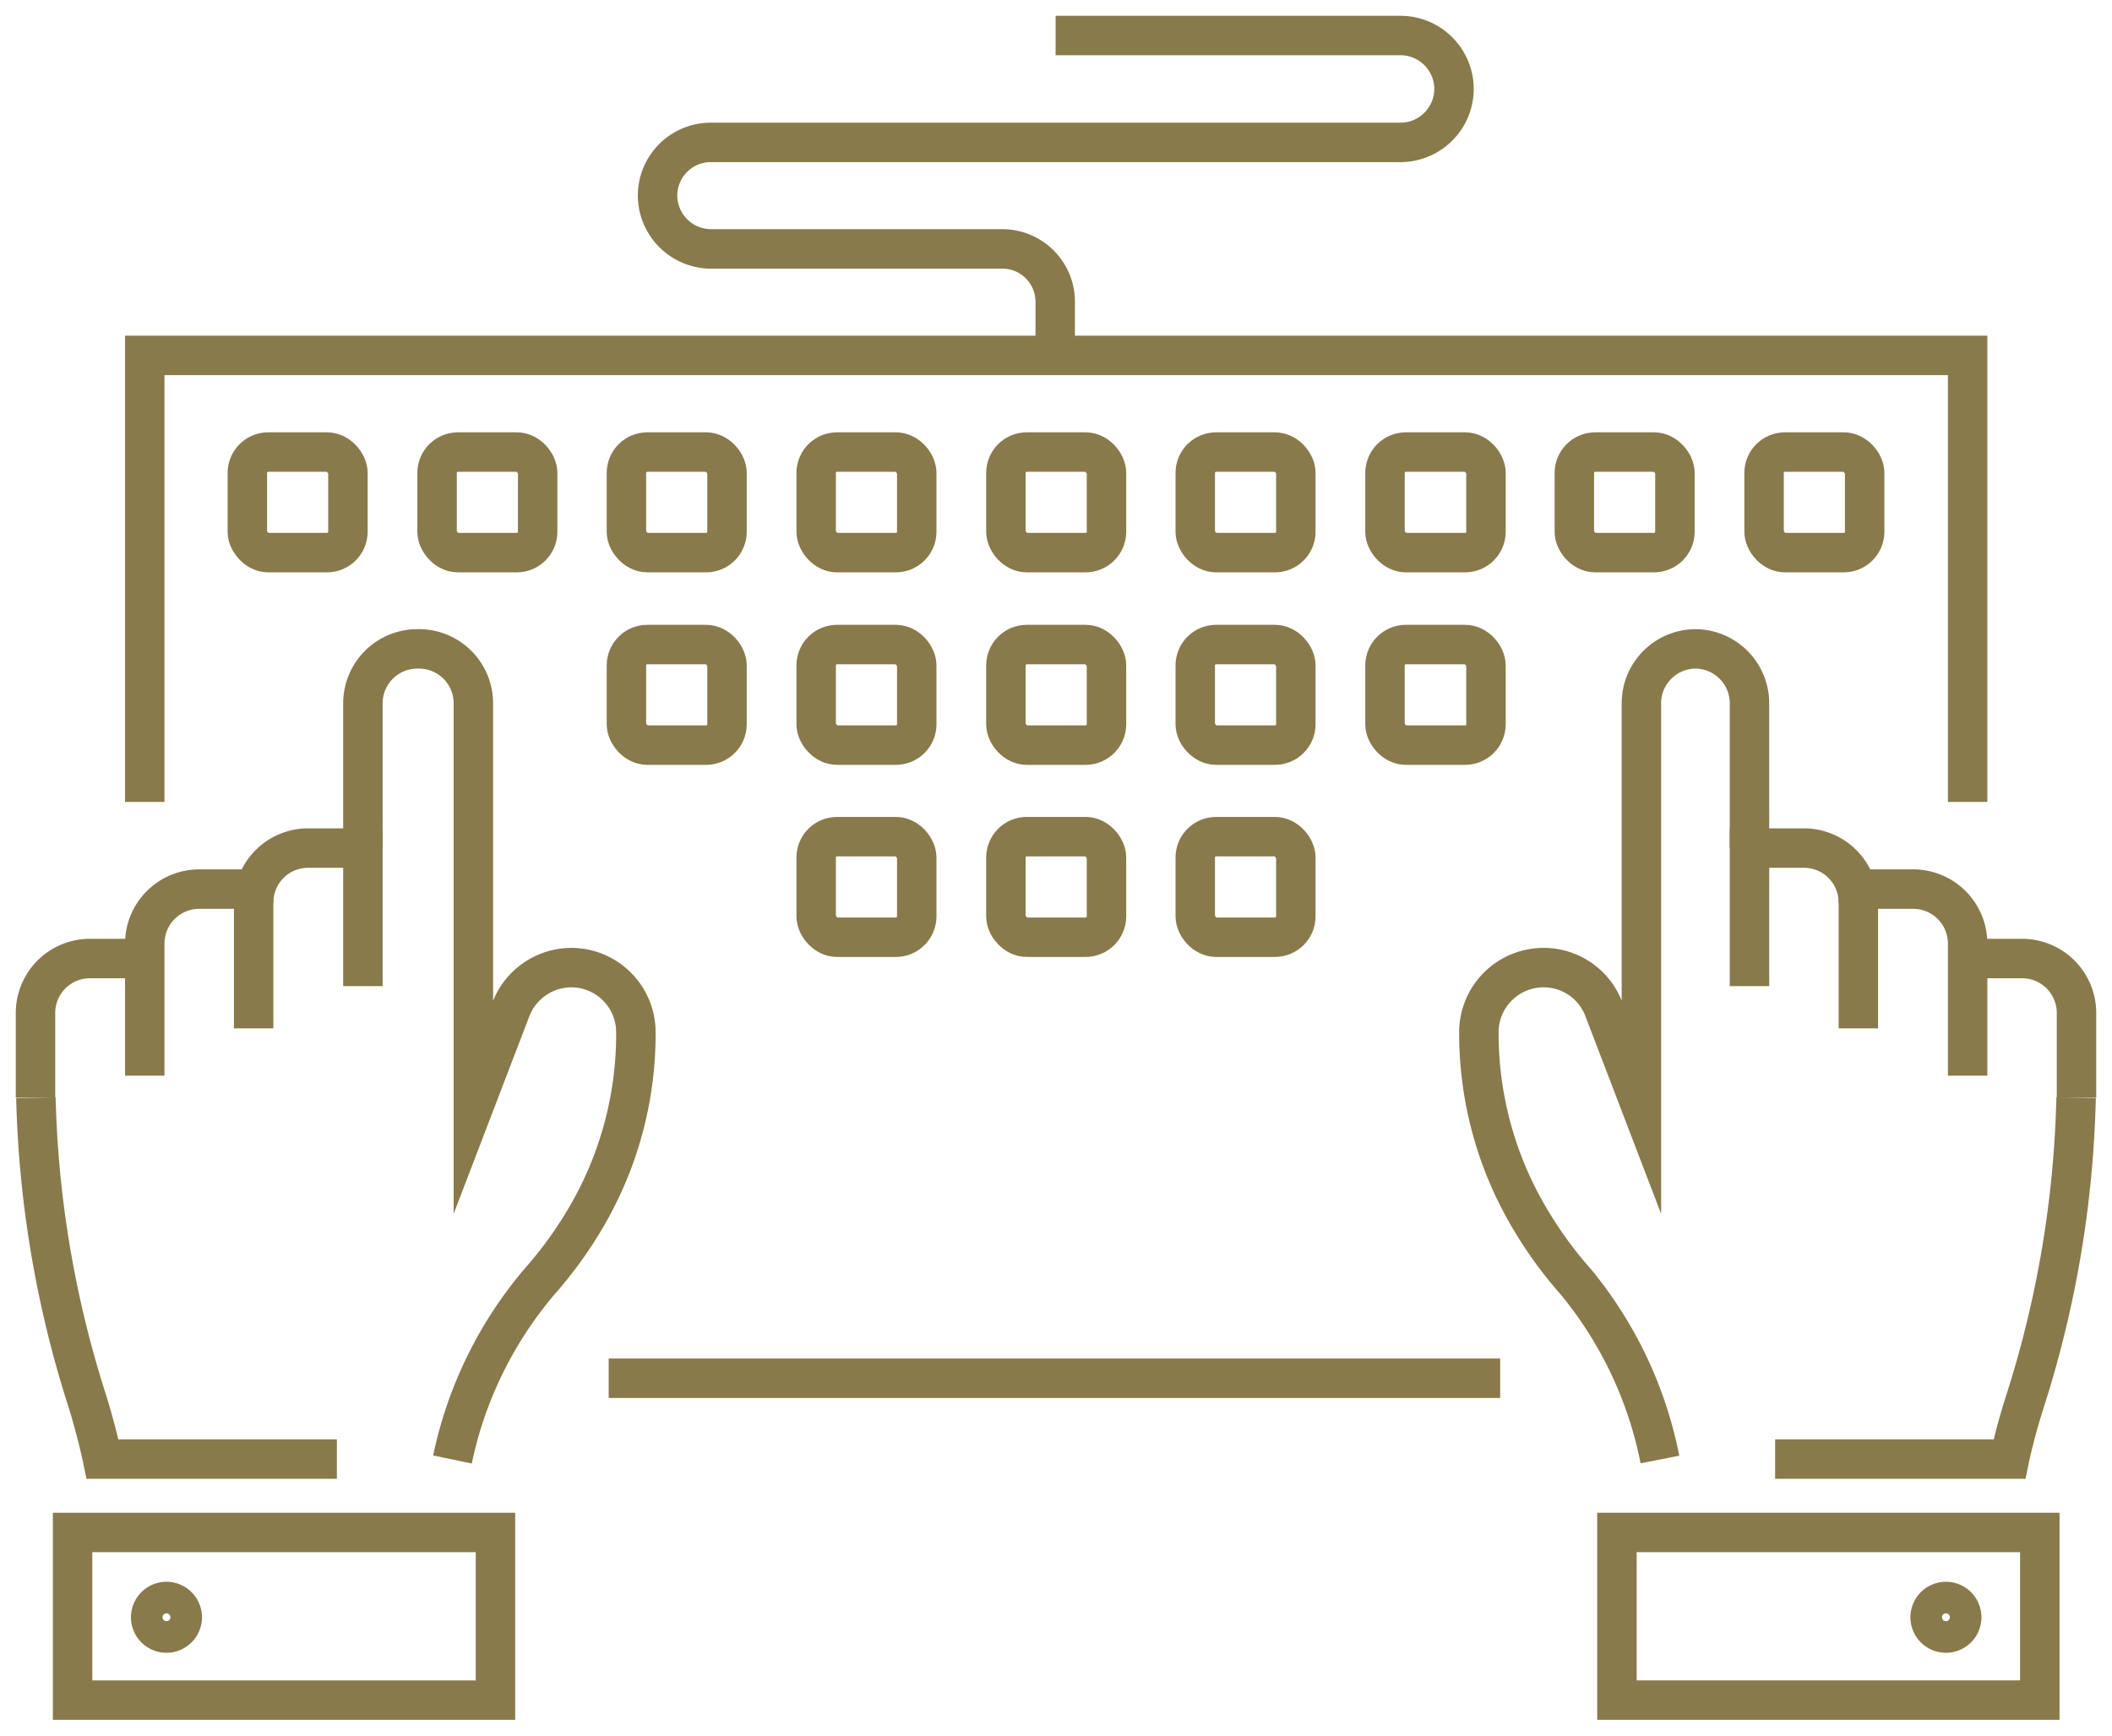 <svg xmlns="http://www.w3.org/2000/svg" viewBox="0 0 53.54 44"><defs><style>.cls-1{fill:none;stroke:#887a4b;stroke-miterlimit:10;strokeWidth:1.8px;}</style></defs><g id="Calque_2" data-name="Calque 2"><g id="Layer_1" data-name="Layer 1"><rect class="cls-1" x="6.27" y="11.46" width="2.55" height="2.55" rx="0.53"/><rect class="cls-1" x="11.08" y="11.46" width="2.55" height="2.55" rx="0.53"/><rect class="cls-1" x="15.88" y="11.46" width="2.55" height="2.55" rx="0.53"/><rect class="cls-1" x="20.69" y="11.46" width="2.55" height="2.55" rx="0.53"/><rect class="cls-1" x="25.5" y="11.46" width="2.55" height="2.55" rx="0.53"/><rect class="cls-1" x="30.3" y="11.46" width="2.55" height="2.55" rx="0.53"/><rect class="cls-1" x="35.11" y="11.46" width="2.56" height="2.55" rx="0.53"/><rect class="cls-1" x="15.88" y="16.34" width="2.55" height="2.55" rx="0.53"/><rect class="cls-1" x="20.69" y="16.34" width="2.55" height="2.55" rx="0.53"/><rect class="cls-1" x="25.5" y="16.34" width="2.55" height="2.55" rx="0.53"/><rect class="cls-1" x="30.3" y="16.34" width="2.55" height="2.55" rx="0.53"/><rect class="cls-1" x="20.69" y="21.21" width="2.55" height="2.55" rx="0.53"/><rect class="cls-1" x="25.5" y="21.21" width="2.55" height="2.55" rx="0.53"/><rect class="cls-1" x="30.3" y="21.21" width="2.55" height="2.55" rx="0.53"/><rect class="cls-1" x="35.11" y="16.34" width="2.56" height="2.55" rx="0.53"/><rect class="cls-1" x="39.91" y="11.46" width="2.55" height="2.55" rx="0.53"/><rect class="cls-1" x="44.72" y="11.46" width="2.55" height="2.55" rx="0.53"/><path class="cls-1" d="M44.35,25V21.5h1.38a1.38,1.38,0,0,1,1.38,1.39"/><path class="cls-1" d="M52.63,27.83a27.26,27.26,0,0,1-1.3,7.71c-.26.81-.39,1.45-.39,1.45H45"/><path class="cls-1" d="M44.35,21.5V17.83A1.38,1.38,0,0,0,43,16.45h0a1.38,1.38,0,0,0-1.39,1.38V28.07l-.95-2.48a1.63,1.63,0,0,0-1.53-1.06h0a1.64,1.64,0,0,0-1.64,1.64h0a9.2,9.2,0,0,0,1.29,4.72,10.43,10.43,0,0,0,1.18,1.62A10.18,10.18,0,0,1,42.08,37"/><path class="cls-1" d="M47.11,26.07V22.54H48.5a1.38,1.38,0,0,1,1.38,1.38v3.35"/><path class="cls-1" d="M49.88,24.3h1.38a1.38,1.38,0,0,1,1.38,1.39v2.14"/><rect class="cls-1" x="40.99" y="38.85" width="10.72" height="4.25"/><path class="cls-1" d="M49.73,41a.4.4,0,1,0-.4.4A.4.4,0,0,0,49.73,41Z"/><polyline class="cls-1" points="49.88 20.33 49.88 9.01 3.67 9.01 3.67 20.33"/><line class="cls-1" x1="15.43" y1="34.94" x2="38.03" y2="34.94"/><path class="cls-1" d="M9.2,25V21.5H7.81a1.38,1.38,0,0,0-1.38,1.39"/><path class="cls-1" d="M.91,27.83a27.28,27.28,0,0,0,1.31,7.71c.25.81.38,1.45.38,1.45H8.54"/><path class="cls-1" d="M9.2,21.5V17.83a1.38,1.38,0,0,1,1.38-1.38h0A1.38,1.38,0,0,1,12,17.83V28.07l.95-2.48a1.65,1.65,0,0,1,1.53-1.06h0a1.64,1.64,0,0,1,1.64,1.64h0a9.19,9.19,0,0,1-1.28,4.72,10.43,10.43,0,0,1-1.18,1.62A10.18,10.18,0,0,0,11.47,37"/><path class="cls-1" d="M6.43,26.07V22.54H5.05a1.38,1.38,0,0,0-1.38,1.38v3.35"/><path class="cls-1" d="M3.67,24.3H2.28A1.38,1.38,0,0,0,.9,25.69v2.14"/><rect class="cls-1" x="1.83" y="38.85" width="10.72" height="4.25" transform="translate(14.39 81.95) rotate(180)"/><path class="cls-1" d="M3.82,41a.4.4,0,1,1,.4.4A.4.4,0,0,1,3.82,41Z"/><path class="cls-1" d="M26.76.9h8.75a1.36,1.36,0,0,1,1.35,1.35h0a1.36,1.36,0,0,1-1.35,1.36H18A1.35,1.35,0,0,0,16.67,5h0A1.36,1.36,0,0,0,18,6.31h7.4a1.34,1.34,0,0,1,1.35,1.35V9"/></g></g></svg>